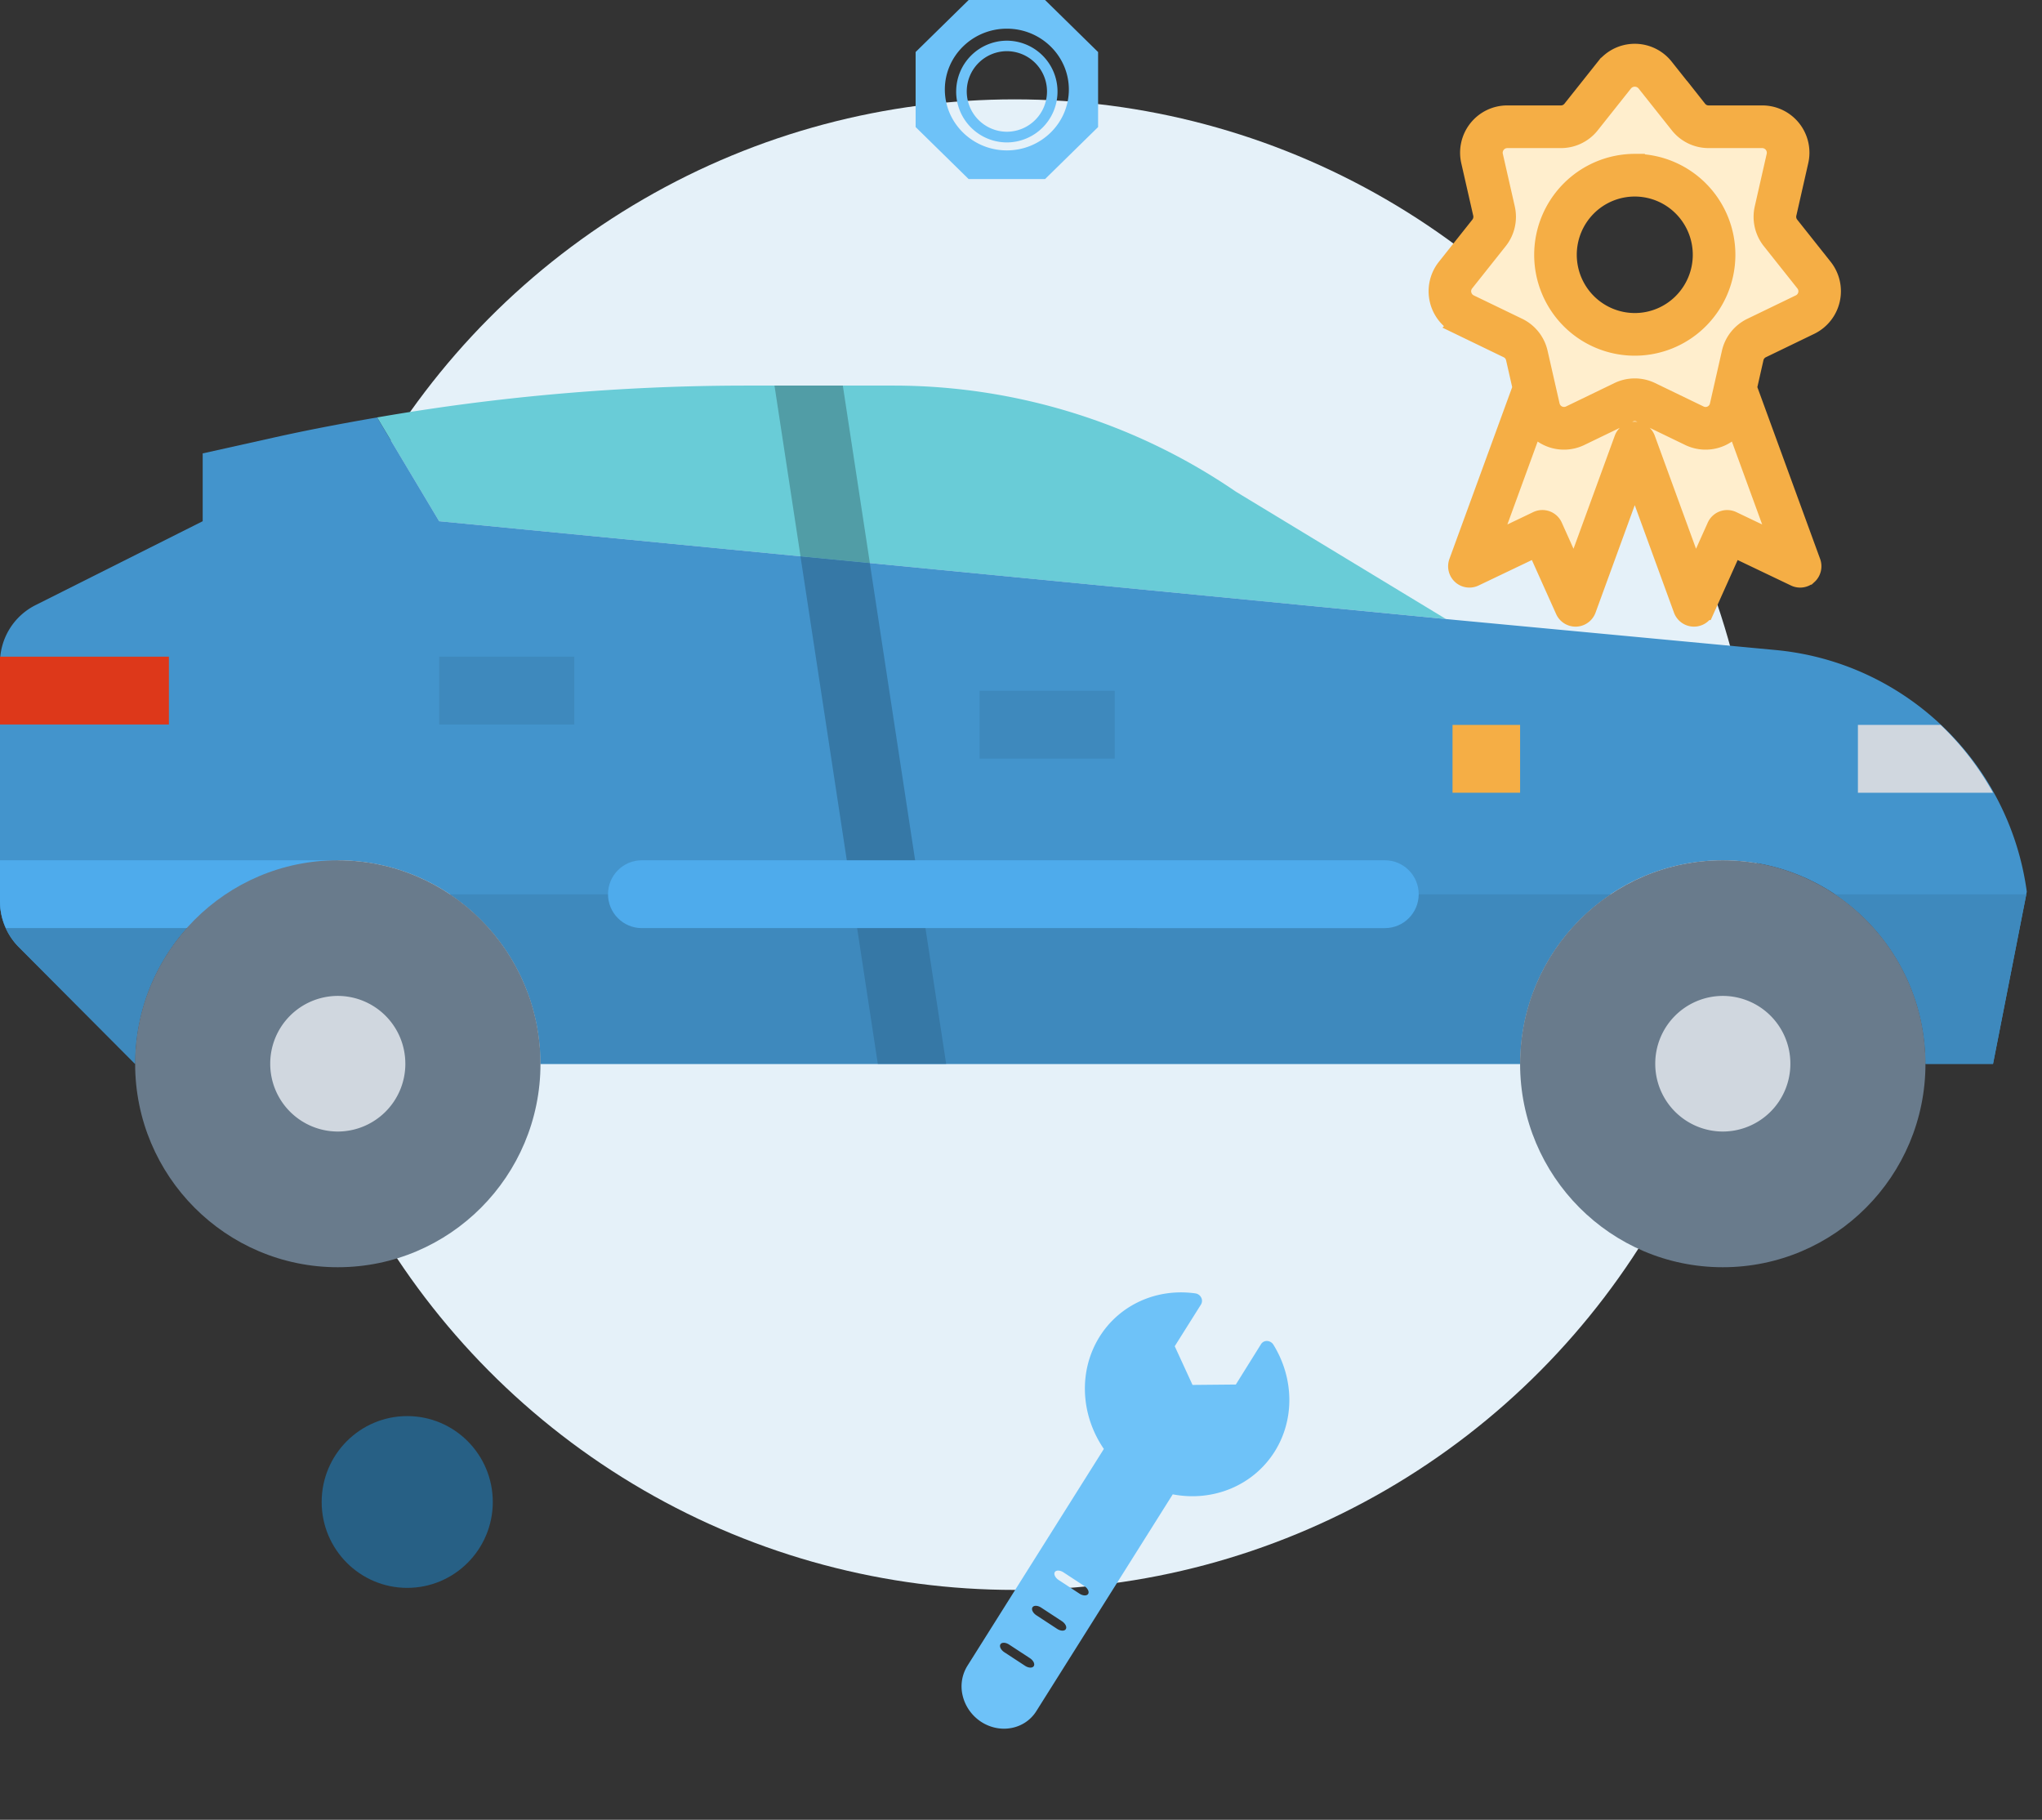 <svg width="101" height="90" viewBox="0 0 101 90" fill="none" xmlns="http://www.w3.org/2000/svg">
    <rect x="0" y="0" width="101" height="90" fill="#333333" stroke="none"/>
    <ellipse cx="50.182" cy="41.773" rx="36.719" ry="36.859" fill="#E5F1F9"/>
    <path fill-rule="evenodd" clip-rule="evenodd" d="M73.004 10.967c.138-.173.19-.4.14-.615l-.591-2.599a1.843 1.843 0 0 1 .353-1.554 1.828 1.828 0 0 1 1.431-.692h2.656c.22 0 .43-.1.567-.274l1.655-2.084a1.828 1.828 0 0 1 2.862 0l1.656 2.084a.72.72 0 0 0 .566.274h2.657c.557 0 1.083.255 1.43.692.348.437.478 1.009.354 1.554l-.591 2.6a.726.726 0 0 0 .14.614l1.656 2.085a1.843 1.843 0 0 1-.637 2.8l-2.393 1.158a.723.723 0 0 0-.392.492l-.334 1.47 3.155 8.635c.078.212.02.45-.147.602a.551.551 0 0 1-.61.09l-3.098-1.48-1.41 3.139a.553.553 0 0 1-1.023-.037l-2.41-6.602-2.409 6.602a.554.554 0 0 1-.5.364h-.02a.553.553 0 0 1-.504-.327l-1.409-3.139-3.098 1.48a.552.552 0 0 1-.757-.692l3.155-8.635-.334-1.47a.723.723 0 0 0-.392-.492l-2.394-1.157a1.842 1.842 0 0 1-.636-2.8l1.656-2.086zm10.023 3.82a3.362 3.362 0 0 1-2.382.991 3.366 3.366 0 0 1-2.38-.992 3.391 3.391 0 0 1-.002-4.78 3.361 3.361 0 0 1 4.763 0 3.387 3.387 0 0 1 0 4.781z" fill="#FFEECD"/>
    <path d="M73.216 11.174c.137-.173.189-.4.14-.615l-.592-2.599a1.843 1.843 0 0 1 .354-1.554 1.828 1.828 0 0 1 1.43-.692h2.657c.22 0 .429-.1.566-.274l1.656-2.084a1.828 1.828 0 0 1 2.862 0l1.655 2.084a.72.72 0 0 0 .567.274h2.656c.557 0 1.084.255 1.431.692.347.437.478 1.009.353 1.554l-.59 2.6a.726.726 0 0 0 .14.614l1.655 2.085a1.843 1.843 0 0 1-.636 2.8l-2.394 1.158a.723.723 0 0 0-.392.492l-.333 1.47 3.155 8.635c.077.212.02.45-.147.602a.55.55 0 0 1-.61.09l-3.099-1.48-1.409 3.139a.553.553 0 0 1-1.024-.037l-2.41-6.602-2.409 6.602a.554.554 0 0 1-.5.364h-.02a.553.553 0 0 1-.503-.327l-1.41-3.139-3.098 1.48a.551.551 0 0 1-.61-.09.556.556 0 0 1-.147-.602l3.155-8.635-.334-1.47a.722.722 0 0 0-.392-.492l-2.393-1.157a1.842 1.842 0 0 1-.637-2.8l1.657-2.086zm2.834 14.605a.55.55 0 0 1 .742.273l1.084 2.415 2.462-6.746a.553.553 0 0 1 1.04 0l2.462 6.746 1.084-2.415a.553.553 0 0 1 .742-.273l2.384 1.14-2.184-5.979a1.82 1.82 0 0 1-2.301.615l-2.393-1.157a.717.717 0 0 0-.628 0l-2.393 1.157a1.82 1.82 0 0 1-2.301-.615l-2.184 5.979 2.384-1.14zm-3.765-11.213a.721.721 0 0 0 .391.493l2.393 1.156c.503.242.868.701.99 1.247l.592 2.6a.726.726 0 0 0 1.02.493l2.393-1.157a1.815 1.815 0 0 1 1.588 0l2.393 1.157a.721.721 0 0 0 1.02-.493l.59-2.6a1.825 1.825 0 0 1 .991-1.246l2.394-1.157a.725.725 0 0 0 .251-1.108l-1.656-2.084a1.833 1.833 0 0 1-.353-1.555l.59-2.6a.73.73 0 0 0-.705-.888h-2.656a1.82 1.82 0 0 1-1.431-.691l-1.656-2.085a.745.745 0 0 0-1.132 0l-1.656 2.085a1.819 1.819 0 0 1-1.431.691h-2.656a.73.73 0 0 0-.706.888l.591 2.6a1.832 1.832 0 0 1-.354 1.555l-1.656 2.084a.724.724 0 0 0-.14.615z" fill="#F5AE45" stroke="#F5AE45"/>
    <path d="M80.858 8.11c1.186 0 2.324.473 3.164 1.315a4.5 4.5 0 0 1 0 6.352 4.467 4.467 0 0 1-6.329 0 4.5 4.5 0 0 1 .002-6.35 4.472 4.472 0 0 1 3.163-1.318zm0 7.872c.893 0 1.75-.356 2.381-.99a3.387 3.387 0 0 0 0-4.782 3.36 3.36 0 0 0-4.763 0 3.388 3.388 0 0 0 0 4.78c.632.634 1.489.991 2.382.992z" fill="#F5AE45" stroke="#F5AE45"/>
    <path d="M71.524 30.618 61.13 24.317a29.991 29.991 0 0 0-16.942-5.247h-7.351c-6.095.006-12.179.532-18.186 1.575l3.069 5.134 49.804 4.839z" fill="#69CCD7"/>
    <path d="m87.758 32.142-16.232-1.525-49.805-4.839-3.068-5.133c-1.701.294-3.399.614-5.086.99l-3.542.789v3.354L1.75 29.931A3.189 3.189 0 0 0 0 32.774v11.813c.002.843.334 1.651.927 2.248l5.756 5.778c0-5.558 4.488-10.063 10.025-10.063s10.025 4.505 10.025 10.063h48.453c0-5.558 4.488-10.063 10.025-10.063s10.025 4.505 10.025 10.063h3.342l1.67-8.513c-.874-6.424-6.058-11.387-12.49-11.958z" fill="#4394CC"/>
    <path d="M22.246 44.23a10.058 10.058 0 0 1 4.487 8.386h48.454a10.057 10.057 0 0 1 4.488-8.386H22.246zM0 44.23v.36c.002.843.334 1.651.927 2.248l5.756 5.778a10.058 10.058 0 0 1 4.488-8.386H0zM90.749 44.23a10.058 10.058 0 0 1 4.487 8.386h3.342l1.646-8.386h-9.475z" fill="#3E89BD"/>
    <path d="M0 32.477h8.354v3.354H0v-3.354z" fill="#DD381A"/>
    <path d="M71.844 35.852h3.342v3.354h-3.342v-3.354z" fill="#F5AE45"/>
    <path d="M21.723 32.477h6.682v3.354h-6.682v-3.354zM48.452 34.164h6.684v3.354h-6.684v-3.354z" fill="#3E89BD"/>
    <path d="m43.025 27.849-1.338-8.779h-3.38l1.288 8.445 3.43.334z" fill="#519DA6"/>
    <path d="M0 42.547v2.037c.003.455.104.905.294 1.317h16.414v-3.354H0z" fill="#4EABEC"/>
    <path d="m39.593 27.516 3.825 25.099h3.38L43.023 27.85l-3.43-.334z" fill="#3678A6"/>
    <path d="M95.985 35.852h-4.09v3.354h6.683a13.891 13.891 0 0 0-2.593-3.354z" fill="#D0D7DF"/>
    <path d="M26.733 52.61c0 5.558-4.488 10.063-10.025 10.063-5.536 0-10.024-4.505-10.024-10.063 0-5.558 4.488-10.063 10.024-10.063 5.537 0 10.025 4.505 10.025 10.063zM95.236 52.61c0 5.558-4.489 10.063-10.025 10.063-5.537 0-10.025-4.505-10.025-10.063 0-5.558 4.488-10.063 10.025-10.063s10.025 4.505 10.025 10.063z" fill="#697B8C"/>
    <path d="M20.049 52.608a3.348 3.348 0 0 1-3.341 3.354 3.348 3.348 0 0 1-3.342-3.354 3.348 3.348 0 0 1 3.342-3.354 3.348 3.348 0 0 1 3.34 3.354zM88.554 52.608a3.348 3.348 0 0 1-3.342 3.354 3.348 3.348 0 0 1-3.341-3.354 3.348 3.348 0 0 1 3.341-3.354 3.348 3.348 0 0 1 3.342 3.354z" fill="#D0D7DF"/>
    <path d="M31.744 42.547H68.5c.922 0 1.671.751 1.671 1.677s-.748 1.677-1.67 1.677H31.743c-.922 0-1.67-.752-1.67-1.677 0-.926.748-1.677 1.67-1.677z" fill="#4EABEC"/>
    <ellipse opacity=".4" cx="20.142" cy="74.283" rx="4.232" ry="4.248" fill="#16A4FF"/>
    <path fill-rule="evenodd" clip-rule="evenodd" d="M47.294 4.528A2.514 2.514 0 0 1 49.8 2.012a2.514 2.514 0 0 1 2.506 2.516 2.514 2.514 0 0 1-2.506 2.516 2.514 2.514 0 0 1-2.507-2.516zm.523-.005a1.99 1.99 0 0 0 1.985 1.992 1.99 1.99 0 0 0 1.984-1.992 1.99 1.99 0 0 0-1.984-1.992 1.99 1.99 0 0 0-1.985 1.992z" fill="#6EC2F8"/>
    <path fill-rule="evenodd" clip-rule="evenodd" d="M47.91 0h3.78l2.623 2.574v3.71L51.69 8.856h-3.78l-2.622-2.573v-3.71L47.911 0zm-1.177 4.428c0 1.66 1.376 3.01 3.067 3.01 1.691 0 3.067-1.35 3.067-3.01 0-1.66-1.376-3.01-3.067-3.01-1.69 0-3.067 1.35-3.067 3.01zM47.617 83.87c.125.52.45.98.903 1.28.453.297.997.409 1.511.31.515-.098.957-.399 1.229-.836l6.745-10.719c2.002.383 3.974-.438 5.028-2.094 1.004-1.576.984-3.636-.05-5.308a.383.383 0 0 0-.307-.182.336.336 0 0 0-.303.155l-1.247 1.998-2.142.02-.88-1.914 1.296-2.06a.35.35 0 0 0 .014-.345.382.382 0 0 0-.288-.208c-1.914-.27-3.753.563-4.741 2.146-1.039 1.665-.955 3.841.213 5.547l-6.745 10.72a1.93 1.93 0 0 0-.236 1.49zm4.987-6.105 1.025.672c.172.113.258.289.192.393-.066.104-.259.098-.43-.015l-1.026-.671c-.172-.113-.258-.29-.192-.394.066-.104.26-.097.431.015zm-.08 2.414-1.025-.671c-.172-.113-.365-.12-.431-.015-.066.104.02.28.192.393l1.025.671c.172.113.365.12.43.015.067-.104-.02-.28-.191-.393zm-2.61 1.157 1.026.671c.172.113.258.289.192.393-.066.105-.26.098-.431-.015l-1.025-.671c-.172-.113-.258-.289-.192-.393.066-.105.259-.098.43.015z" fill="#6EC2F8"/>
</svg>
